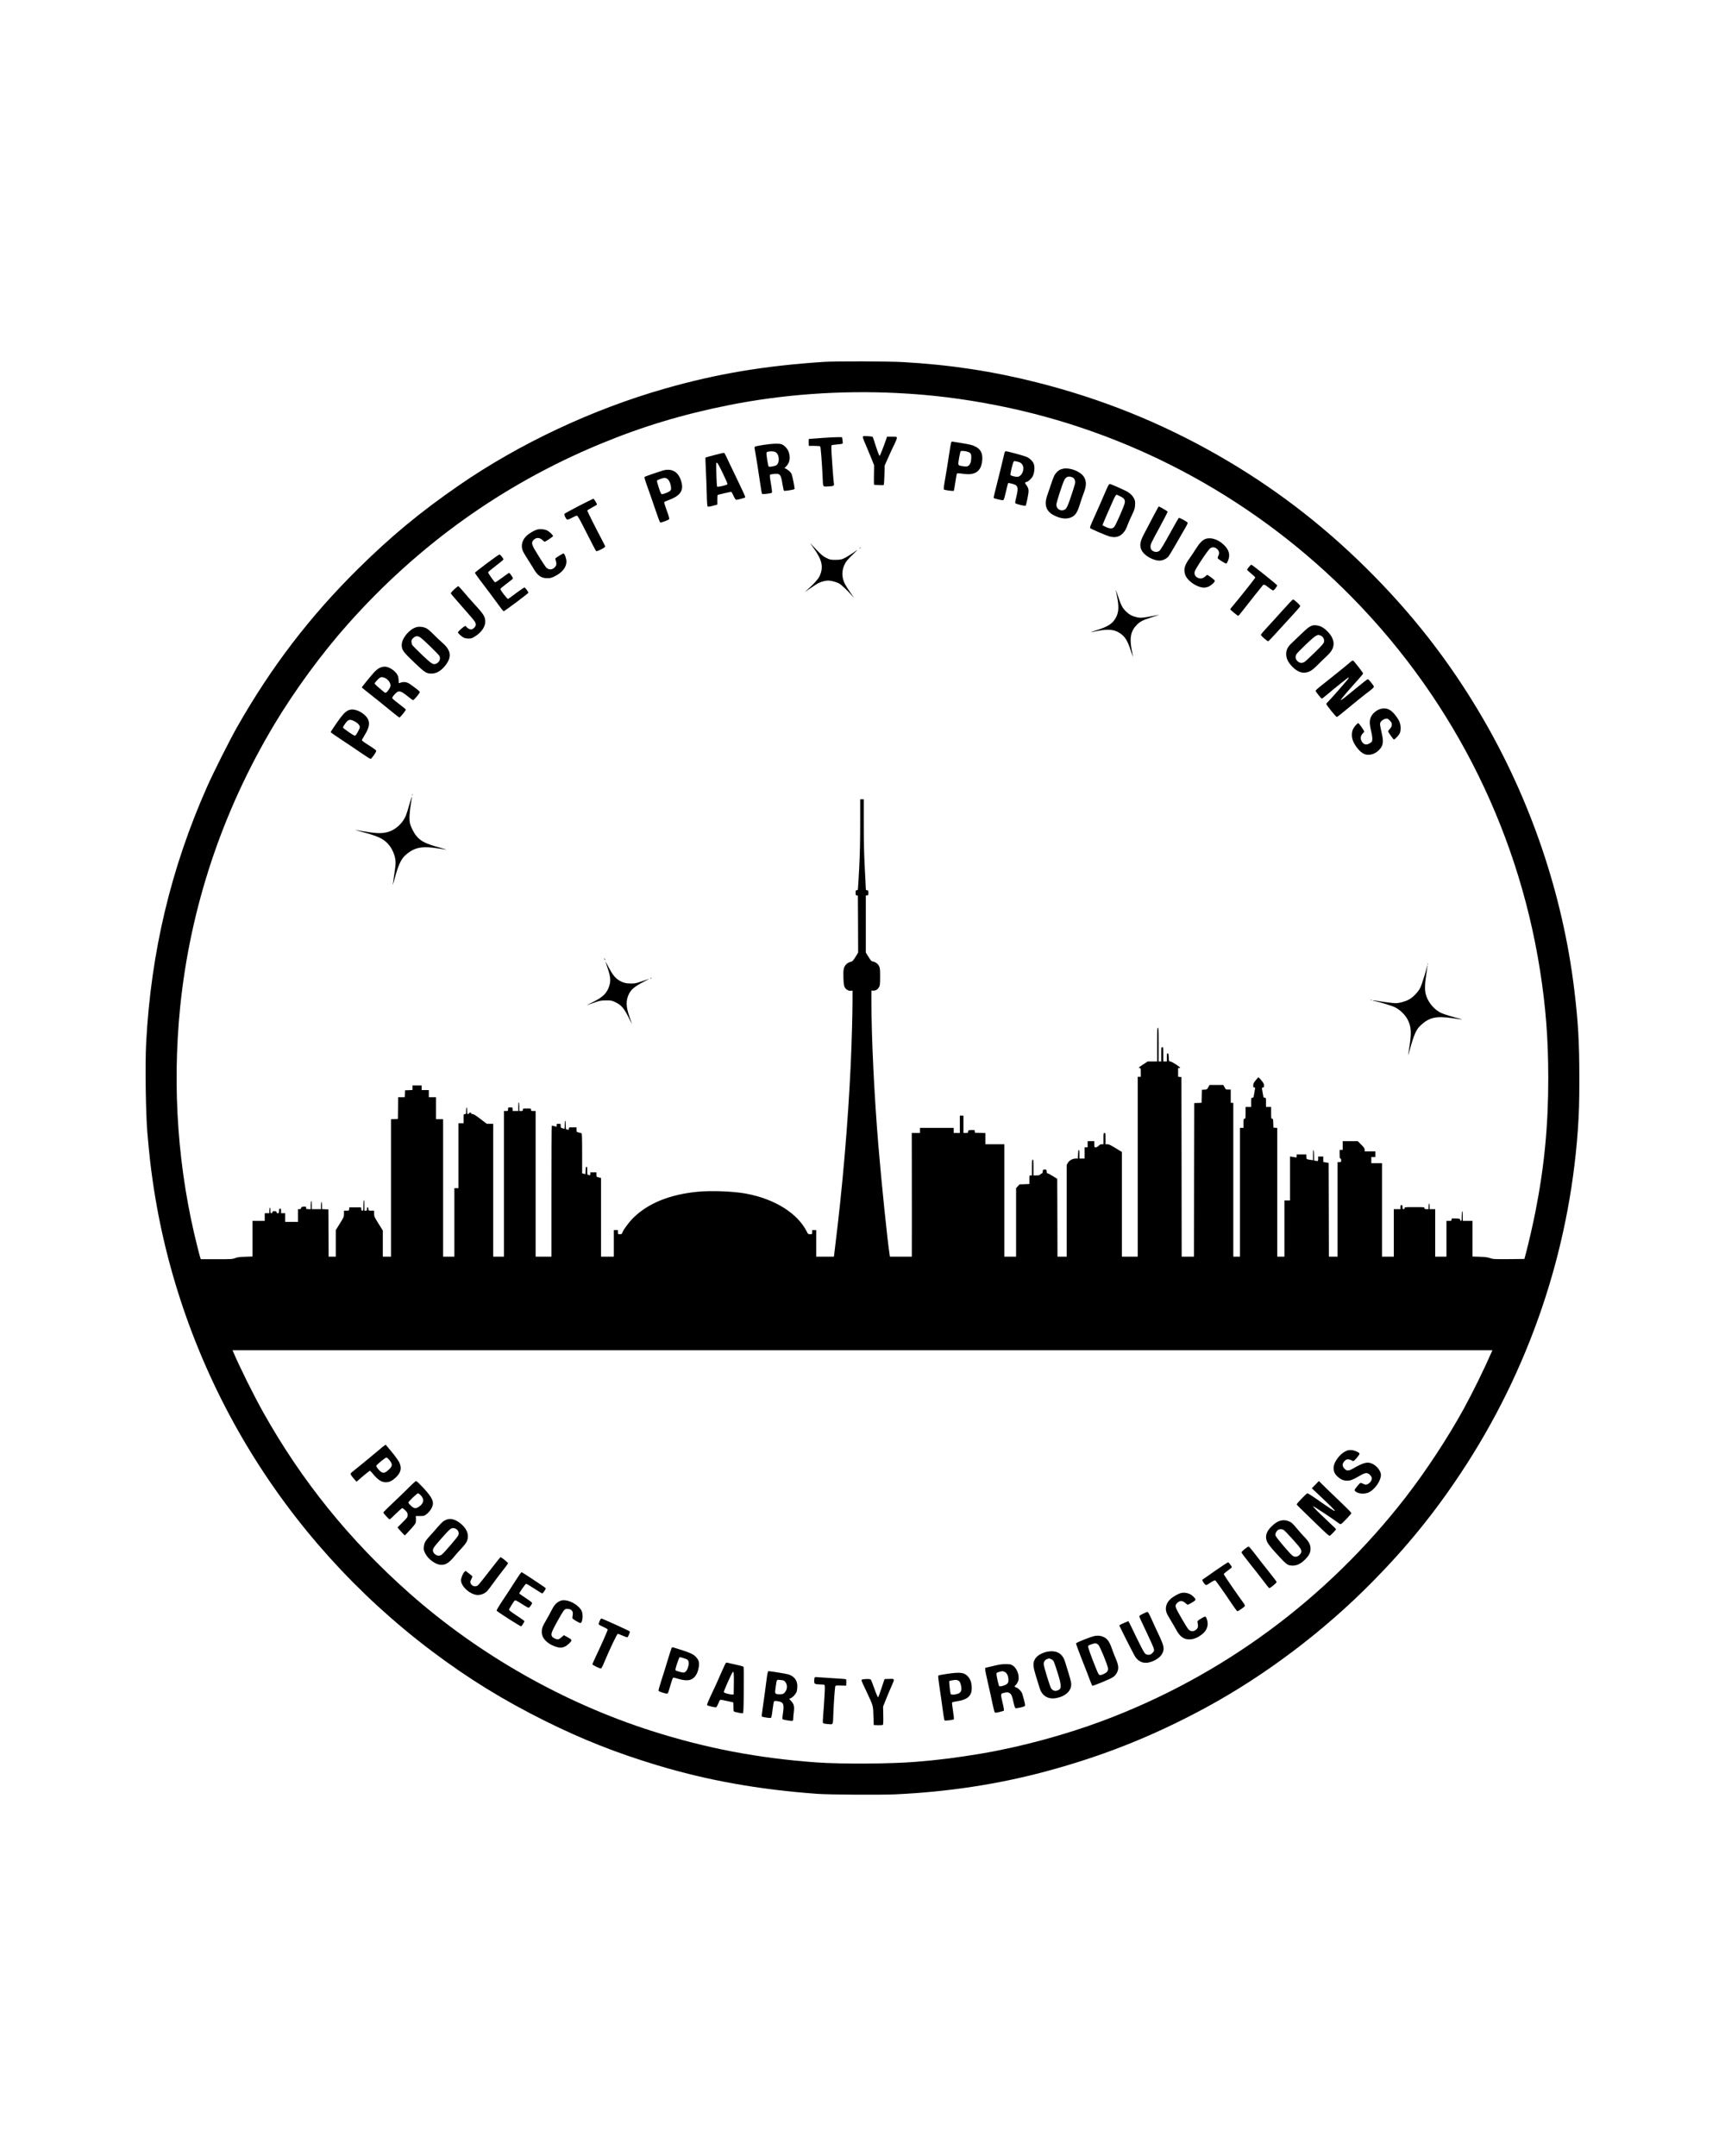 <?xml version="1.0" standalone="no"?>
<!DOCTYPE svg PUBLIC "-//W3C//DTD SVG 20010904//EN"
 "http://www.w3.org/TR/2001/REC-SVG-20010904/DTD/svg10.dtd">
<svg version="1.0" xmlns="http://www.w3.org/2000/svg"
 width="3375pt" height="4219pt" viewBox="0 0 3375 4219"
 preserveAspectRatio="xMidYMid meet">

<g transform="translate(0,4219) scale(0.1,-0.1)"
fill="#000000" stroke="none">
<path d="M16125 35109 c-1160 -75 -2103 -233 -3120 -524 -1415 -405 -2840
-1074 -4020 -1888 -757 -522 -1330 -996 -1979 -1637 -944 -933 -1703 -1926
-2369 -3100 -150 -265 -460 -882 -590 -1175 -706 -1596 -1092 -3222 -1187
-4990 -23 -425 -9 -1414 25 -1790 38 -427 58 -609 101 -910 257 -1818 891
-3604 1844 -5195 933 -1557 2158 -2917 3618 -4018 711 -536 1406 -964 2217
-1367 736 -365 1389 -623 2185 -864 989 -299 1997 -479 3140 -562 237 -17
1221 -23 1520 -10 1029 47 2009 196 2945 447 1129 303 2102 691 3129 1246
1164 630 2309 1494 3261 2459 677 686 1219 1353 1739 2139 1327 2003 2115
4312 2286 6700 24 346 30 532 30 1019 0 712 -23 1110 -101 1750 -226 1852
-847 3686 -1801 5319 -630 1079 -1370 2029 -2274 2922 -888 877 -1835 1596
-2904 2207 -1109 633 -2266 1099 -3525 1418 -872 221 -1713 349 -2634 400
-291 16 -1302 19 -1536 4z m1425 -610 c655 -31 1278 -108 1950 -240 2553 -502
4905 -1746 6779 -3584 2056 -2018 3402 -4625 3850 -7460 114 -722 163 -1352
163 -2120 1 -928 -77 -1734 -253 -2625 -45 -229 -133 -612 -182 -795 l-32
-120 -304 -3 c-290 -2 -307 -1 -365 19 -48 17 -92 23 -203 27 l-143 5 0 348 0
349 -95 0 -95 0 0 95 c0 57 -4 95 -10 95 -6 0 -10 -38 -10 -95 0 -76 -3 -95
-14 -95 -8 0 -16 10 -18 23 -3 20 -9 22 -85 25 -83 3 -83 3 -83 -23 0 -23 -3
-25 -50 -25 l-50 0 0 -350 0 -350 -110 0 -110 0 0 465 0 465 -55 0 -55 0 0 55
c0 30 -4 55 -10 55 -5 0 -10 -25 -10 -55 l0 -55 -40 0 c-33 0 -40 3 -40 20 0
19 -7 20 -195 20 -188 0 -195 -1 -195 -20 0 -13 -7 -20 -20 -20 -17 0 -20 7
-20 40 0 33 -3 40 -20 40 -17 0 -20 -7 -20 -40 l0 -40 -65 0 -65 0 0 -465 0
-465 -115 0 -115 0 0 915 0 915 -105 0 -105 0 0 60 0 60 40 0 40 0 0 55 0 55
-105 0 -105 0 0 32 c0 27 -12 45 -67 100 l-67 68 -148 0 -148 0 0 -85 0 -85
-30 0 -30 0 0 -85 c0 -69 3 -85 15 -85 10 0 15 -11 15 -35 0 -33 -2 -35 -35
-35 l-35 0 0 -925 0 -925 -85 0 -85 0 -2 918 -3 917 -52 9 -53 9 0 53 0 54
-50 0 -50 0 0 -45 c0 -48 -1 -48 -49 -39 l-31 7 0 98 c0 54 -4 101 -10 104 -6
4 -10 -30 -10 -96 l0 -101 -47 6 c-82 12 -83 13 -83 62 l0 44 -95 0 -95 0 0
-31 c0 -28 -2 -30 -27 -25 -16 2 -45 7 -65 11 l-38 6 0 -431 0 -430 -55 0 -55
0 0 -550 0 -550 -70 0 -70 0 0 1259 0 1260 -37 3 -38 3 -3 88 c-3 79 -5 87
-22 87 -19 0 -20 7 -20 115 l0 115 -50 0 -50 0 0 90 c0 89 0 90 -25 90 -19 0
-25 6 -29 33 -3 17 -10 59 -16 91 -13 78 -13 76 10 76 17 0 20 7 20 39 0 33
-9 50 -50 100 -28 34 -54 61 -58 61 -4 0 -28 -27 -54 -59 -40 -49 -48 -66 -48
-100 0 -35 3 -41 21 -41 15 0 19 -5 15 -17 -3 -10 -10 -55 -17 -100 -12 -77
-14 -83 -36 -83 -22 0 -23 -2 -23 -90 l0 -90 -55 0 -55 0 0 -115 c0 -108 -1
-115 -20 -115 -19 0 -20 -7 -20 -90 l0 -90 -35 0 -35 0 0 -1260 0 -1260 -65 0
-65 0 0 1505 0 1505 -25 0 -25 0 0 130 0 130 -49 0 c-47 0 -49 1 -72 45 l-24
45 -135 0 -135 0 -25 -45 c-23 -42 -26 -44 -75 -47 l-50 -3 -3 -127 -3 -127
-72 -3 -72 -3 -3 -1502 -2 -1503 -120 0 -120 0 -2 1758 -3 1757 -32 3 -33 3 0
84 0 84 28 3 c24 3 18 9 -65 66 -52 35 -103 62 -117 62 -24 0 -25 2 -28 77 -3
65 -6 78 -20 81 -16 3 -18 -6 -18 -77 l0 -81 -35 0 -35 0 0 140 c0 133 -1 140
-20 140 -19 0 -20 -7 -20 -140 l0 -140 -25 0 -25 0 0 330 c0 287 -2 330 -15
330 -13 0 -15 -43 -15 -330 l0 -330 -92 0 -92 0 -95 -62 c-84 -56 -92 -63 -68
-66 27 -3 27 -4 27 -88 l0 -84 -30 0 -30 0 0 -1760 0 -1760 -155 0 -155 0 0
1024 0 1025 -123 75 c-95 58 -132 76 -160 76 l-37 0 0 110 c0 103 -1 110 -20
110 -19 0 -20 -7 -20 -110 l0 -110 -33 0 c-24 0 -41 -8 -62 -30 -19 -19 -39
-30 -57 -30 -28 0 -28 1 -28 60 l0 60 -65 0 -65 0 0 -60 0 -60 -30 0 -30 0 0
-110 0 -110 -50 0 -50 0 0 86 c0 64 -3 85 -12 82 -9 -3 -14 -32 -16 -86 l-3
-82 -42 0 c-61 0 -127 -36 -154 -85 l-23 -40 0 -897 0 -898 -90 0 -90 0 -2
762 -3 761 -85 53 c-47 30 -93 54 -102 54 -12 0 -18 10 -20 38 -3 35 -5 37
-38 37 -33 0 -35 -2 -38 -37 -2 -23 -8 -38 -16 -38 -7 0 -21 -9 -31 -20 -14
-16 -31 -20 -77 -20 l-58 0 0 155 c0 131 -2 155 -15 155 -13 0 -15 -24 -15
-155 l0 -155 -25 0 c-25 0 -25 -1 -25 -84 l0 -84 -96 -4 -96 -3 -34 -37 -34
-38 0 -670 0 -670 -115 0 -115 0 0 1100 0 1100 -185 0 -185 0 0 110 0 109
-102 3 -103 3 -3 28 c-3 28 -4 28 -65 25 -59 -3 -62 -4 -65 -30 -3 -26 -7 -28
-48 -28 l-44 0 0 170 0 170 -35 0 -35 0 0 -170 0 -170 -60 0 -60 0 0 50 0 50
-330 0 -330 0 0 -50 0 -50 -80 0 -81 0 1 -547 c1 -302 1 -846 1 -1210 l-1
-663 -214 0 -214 0 -6 38 c-42 262 -160 1413 -220 2137 -81 972 -136 2109
-136 2816 l0 216 40 -1 c47 -1 88 26 112 75 15 28 18 62 18 198 0 144 -3 170
-20 205 -22 47 -69 81 -120 91 -31 6 -42 17 -87 91 l-53 84 0 560 0 560 25 0
c23 0 25 3 25 50 0 47 -2 50 -25 50 -22 0 -25 4 -25 38 0 20 -9 199 -20 397
-14 264 -20 491 -20 853 l0 492 -35 0 -35 0 0 -477 c0 -349 -5 -586 -20 -878
-12 -220 -23 -406 -25 -412 -3 -7 -14 -13 -25 -13 -17 0 -20 -6 -20 -49 0 -44
3 -50 23 -53 l22 -3 3 -557 2 -557 -52 -86 c-39 -62 -60 -87 -78 -91 -52 -12
-81 -28 -110 -60 -44 -51 -53 -99 -48 -261 4 -114 9 -148 25 -180 23 -45 74
-75 121 -70 l32 3 0 -196 c0 -256 -16 -832 -35 -1245 -54 -1157 -158 -2382
-307 -3582 l-22 -183 -173 0 -173 0 0 260 0 260 -40 0 -40 0 0 -40 c0 -40 0
-40 -40 -40 -38 0 -41 2 -66 53 -183 361 -631 639 -1194 742 -249 45 -683 61
-945 35 -540 -53 -962 -224 -1251 -507 -87 -85 -208 -250 -220 -300 -5 -19
-13 -23 -45 -23 -39 0 -39 0 -39 40 l0 40 -40 0 -40 0 0 -260 0 -260 -125 0
-125 0 0 770 0 770 -45 11 c-45 11 -45 12 -45 55 l0 44 -60 0 -60 0 0 -31 c0
-24 -3 -30 -16 -25 -9 3 -22 6 -30 6 -11 0 -14 18 -14 80 0 63 -3 80 -15 80
-11 0 -15 -17 -17 -73 l-3 -73 -32 8 -33 9 0 390 c0 303 -3 391 -12 394 -7 2
-32 9 -55 15 -43 11 -43 11 -43 55 l0 45 -75 0 c-74 0 -75 0 -75 -26 0 -20 -4
-25 -16 -20 -9 3 -22 6 -30 6 -11 0 -14 18 -14 85 0 50 -4 85 -10 85 -6 0 -10
-34 -10 -81 0 -70 -2 -80 -16 -75 -9 3 -27 9 -40 12 -20 5 -24 12 -24 45 0 39
0 39 -40 39 -38 0 -40 -2 -40 -30 l0 -29 -44 13 c-25 8 -47 11 -50 8 -4 -3 -6
-581 -6 -1284 l0 -1278 -155 0 -155 0 0 1425 0 1425 -45 0 c-41 0 -45 2 -45
25 0 25 -1 25 -80 25 -79 0 -80 0 -80 -25 0 -22 -4 -25 -35 -25 l-35 0 0 85
c0 50 -4 85 -10 85 -6 0 -10 -35 -10 -85 l0 -85 -55 0 -55 0 0 35 c0 35 0 35
-45 35 -45 0 -45 0 -45 -35 0 -34 -1 -35 -40 -35 l-40 0 0 -1425 0 -1425 -105
0 -105 0 0 1300 0 1300 -63 0 -63 0 -124 95 c-89 68 -132 95 -152 95 -18 0
-28 5 -28 15 0 8 -9 15 -19 15 -10 0 -21 -7 -25 -15 -3 -8 -12 -15 -21 -15
-12 0 -15 13 -15 65 0 37 -4 65 -10 65 -6 0 -10 -28 -10 -65 0 -63 -1 -65 -25
-65 -25 0 -25 -1 -25 -90 l0 -90 -50 0 -50 0 0 -635 0 -635 -40 0 -40 0 0
-670 0 -670 -110 0 -110 0 0 1345 0 1345 -70 0 -70 0 0 215 0 215 -70 0 -70 0
0 70 0 70 -70 0 -70 0 0 45 0 45 -90 0 -90 0 0 -45 0 -44 -72 -3 -73 -3 -3
-67 -3 -68 -64 0 -65 0 -2 -212 -3 -213 -67 -3 -68 -3 0 -1344 0 -1345 -80 0
-80 0 0 256 0 256 -85 136 c-81 130 -85 139 -85 194 l0 58 -54 0 c-54 0 -55 0
-58 32 -4 46 -28 49 -28 4 0 -32 -3 -36 -25 -36 l-25 0 0 106 c0 67 -4 103
-10 99 -6 -3 -10 -50 -10 -106 0 -91 -2 -99 -19 -99 -15 0 -21 8 -23 33 l-3
32 -115 0 -115 0 -3 -32 c-3 -32 -4 -33 -53 -33 l-49 0 0 -62 c0 -60 -3 -65
-80 -190 l-80 -128 0 -260 0 -260 -70 0 -70 0 -2 463 -3 462 -62 3 -63 3 0 69
c0 40 -4 70 -10 70 -6 0 -10 -30 -10 -70 l0 -70 -90 0 -90 0 0 80 c0 47 -4 80
-10 80 -6 0 -10 -33 -10 -80 l0 -80 -45 0 c-42 0 -45 2 -45 26 0 24 -2 25 -47
22 -41 -3 -48 -6 -51 -25 -3 -18 -10 -23 -33 -23 l-29 0 0 -125 0 -125 -125 0
-125 0 0 85 0 85 -40 0 -40 0 0 45 c0 38 -3 45 -20 45 -17 0 -20 -7 -20 -45 0
-41 -2 -45 -25 -45 -18 0 -25 5 -25 20 0 17 -7 20 -40 20 -33 0 -40 -3 -40
-20 0 -13 -7 -20 -20 -20 -18 0 -20 7 -20 55 0 30 -4 55 -10 55 -5 0 -10 -25
-10 -55 l0 -55 -45 0 -45 0 0 -75 0 -75 -120 0 -120 0 0 -349 0 -348 -142 -5
c-114 -4 -154 -9 -198 -27 -52 -20 -72 -21 -363 -21 l-307 0 -9 23 c-5 12 -29
103 -54 202 -385 1515 -501 3116 -342 4705 197 1950 824 3833 1843 5535 400
667 925 1384 1437 1960 1379 1552 3026 2731 4916 3518 836 348 1627 587 2549
771 1053 209 2168 289 3280 235z m11631 -18771 c-135 -311 -366 -783 -536
-1093 -308 -564 -747 -1232 -1148 -1749 -1543 -1987 -3583 -3493 -5922 -4368
-737 -276 -1621 -515 -2380 -642 -472 -79 -816 -123 -1270 -160 -490 -41
-1468 -47 -1950 -12 -1146 83 -2161 277 -3225 616 -1727 551 -3383 1493 -4745
2699 -1163 1030 -2106 2198 -2855 3536 -188 335 -467 898 -587 1183 l-13 32
12325 0 12324 0 -18 -42z"/>
<path d="M16888 33654 c-15 -14 -8 -35 58 -187 36 -84 86 -204 111 -267 l45
-115 -3 -187 c-2 -103 -1 -189 1 -191 9 -8 177 -15 188 -8 7 4 13 79 16 194
l5 188 72 162 c39 89 94 206 121 260 27 55 48 109 46 120 -3 21 -8 22 -98 22
l-95 0 -22 -65 c-52 -149 -116 -310 -123 -310 -9 0 -54 121 -99 267 -17 56
-35 104 -39 107 -14 8 -177 18 -184 10z"/>
<path d="M16080 33620 c-135 -10 -249 -19 -253 -19 -4 -1 -7 -31 -5 -68 l3
-68 107 0 c59 0 111 -4 116 -10 10 -10 36 -349 47 -605 9 -200 -2 -183 111
-178 103 4 118 12 109 58 -6 30 -32 365 -45 580 -6 97 -6 158 0 166 6 6 54 14
107 17 53 4 101 11 107 17 6 6 6 30 0 67 l-9 58 -75 1 c-41 1 -185 -6 -320
-16z"/>
<path d="M18612 33538 c-5 -7 -26 -123 -46 -258 -20 -135 -52 -339 -73 -453
-28 -160 -33 -211 -24 -216 21 -13 182 -34 191 -25 5 5 19 80 31 166 12 86 26
162 30 169 6 10 26 10 97 1 118 -16 168 -15 231 4 98 29 155 113 168 250 13
136 -26 220 -125 271 -65 35 -97 43 -308 78 -178 29 -159 28 -172 13z m333
-192 c50 -21 60 -42 58 -116 -2 -78 -21 -132 -57 -155 -21 -14 -38 -16 -88
-10 -94 11 -108 19 -108 57 1 42 34 220 45 237 9 15 101 7 150 -13z"/>
<path d="M14936 33484 c-94 -14 -163 -29 -168 -36 -4 -7 -6 -23 -3 -35 10 -44
85 -512 110 -693 14 -102 30 -189 35 -194 11 -11 179 9 193 23 5 5 -2 74 -19
175 -21 118 -26 168 -18 176 6 6 42 14 81 17 116 10 131 -9 162 -201 11 -65
24 -123 29 -128 10 -10 191 18 206 32 10 10 -40 262 -59 300 -17 33 -62 74
-104 95 l-33 17 32 31 c70 69 89 166 53 278 -22 69 -92 142 -148 158 -60 16
-172 12 -349 -15z m234 -139 c80 -42 92 -210 18 -259 -27 -18 -132 -36 -148
-26 -13 8 -52 254 -43 275 9 25 131 32 173 10z"/>
<path d="M19652 33323 c-5 -21 -41 -171 -80 -333 -39 -162 -86 -350 -104 -417
-18 -67 -30 -125 -26 -128 11 -11 159 -46 181 -43 17 3 25 25 58 166 20 90 40
166 43 169 7 7 104 -16 138 -33 56 -29 61 -82 22 -239 -15 -57 -24 -111 -21
-119 7 -18 194 -64 206 -50 4 5 20 71 35 146 31 156 28 185 -25 258 -24 34
-28 44 -17 51 7 5 18 9 24 9 26 0 97 66 120 112 30 60 42 163 25 226 -16 57
-70 115 -137 148 -49 24 -375 113 -416 114 -12 0 -20 -12 -26 -37z m279 -173
c74 -20 109 -94 83 -180 -19 -65 -64 -110 -110 -110 -46 0 -121 19 -133 34
-11 13 43 239 62 264 10 13 18 13 98 -8z"/>
<path d="M13977 33285 c-93 -24 -171 -45 -174 -48 -3 -4 0 -100 6 -214 6 -114
14 -326 18 -471 4 -193 10 -265 19 -273 9 -7 38 -4 101 14 l88 23 0 91 c0 50
2 93 5 96 10 9 262 67 269 62 5 -2 25 -39 44 -80 25 -53 41 -75 54 -75 28 0
165 38 174 47 6 6 -50 130 -130 294 -76 156 -166 345 -201 419 -66 144 -76
161 -94 159 -6 0 -87 -20 -179 -44z m165 -356 c53 -110 95 -206 92 -213 -7
-19 -194 -62 -204 -47 -9 15 -23 447 -15 461 14 22 36 -12 127 -201z"/>
<path d="M20803 33019 c-55 -10 -91 -30 -129 -71 -43 -45 -60 -82 -110 -233
-23 -71 -56 -168 -73 -215 -67 -185 -26 -313 126 -392 134 -70 255 -83 350
-37 78 37 115 98 168 273 19 63 49 150 66 192 60 151 59 249 -2 334 -73 100
-268 174 -396 149z m189 -175 c18 -10 31 -28 39 -55 12 -38 9 -51 -60 -262
-84 -257 -106 -300 -156 -317 -75 -25 -147 26 -147 104 0 43 119 413 156 484
36 69 91 84 168 46z"/>
<path d="M13010 32993 c-49 -8 -389 -124 -399 -136 -6 -9 10 -66 54 -187 35
-96 103 -293 152 -437 48 -145 93 -265 100 -267 17 -7 166 49 176 66 6 9 -9
64 -47 166 -30 83 -53 157 -51 164 3 8 36 24 73 37 217 76 300 172 273 318
-38 206 -156 305 -331 276z m39 -168 c37 -19 73 -95 79 -165 3 -48 1 -58 -20
-77 -24 -23 -126 -63 -159 -63 -13 0 -27 28 -59 125 -23 69 -39 132 -36 140 5
14 113 53 149 54 10 1 31 -6 46 -14z"/>
<path d="M21615 32538 c-42 -101 -127 -292 -187 -426 -94 -207 -109 -245 -97
-257 19 -17 299 -139 368 -159 115 -34 205 -13 273 62 43 47 58 75 92 166 14
37 51 122 83 189 51 109 58 130 61 198 3 65 1 82 -21 125 -26 50 -57 83 -114
123 -44 30 -338 161 -362 161 -15 0 -34 -37 -96 -182z m305 -61 c74 -36 93
-63 87 -122 -5 -53 -174 -440 -209 -477 -35 -38 -83 -37 -165 2 -35 16 -63 32
-63 34 0 7 141 335 205 476 42 94 59 121 75 119 3 0 34 -14 70 -32z"/>
<path d="M11325 32290 c-148 -76 -274 -146 -280 -154 -12 -19 27 -103 52 -113
10 -4 47 10 93 35 43 23 86 42 97 42 16 0 53 -66 192 -342 95 -189 178 -347
185 -352 17 -12 176 69 176 90 0 8 -33 77 -74 152 -91 170 -276 539 -276 551
0 5 43 33 95 61 52 28 95 53 95 55 0 21 -57 115 -70 115 -8 0 -136 -63 -285
-140z"/>
<path d="M22656 32258 c-12 -20 -103 -192 -282 -534 -78 -149 -83 -239 -20
-331 62 -90 221 -173 331 -173 64 0 143 38 180 86 15 19 84 135 154 257 70
122 149 259 175 304 27 45 46 88 43 95 -7 18 -157 100 -172 95 -6 -3 -87 -143
-179 -311 -104 -190 -179 -315 -198 -331 -48 -41 -122 -30 -165 23 -7 9 -13
37 -13 62 0 41 20 82 171 358 93 172 167 316 164 322 -5 8 -162 100 -171 100
-2 0 -10 -10 -18 -22z"/>
<path d="M10516 31829 c-57 -14 -145 -64 -203 -114 -93 -82 -125 -189 -88
-296 9 -24 51 -98 94 -164 43 -66 97 -153 120 -192 77 -135 152 -188 267 -187
62 0 81 5 145 36 148 74 231 177 231 287 0 64 -35 161 -58 161 -15 0 -148 -83
-157 -97 -3 -5 1 -29 9 -53 18 -53 11 -89 -25 -124 -54 -52 -119 -50 -170 5
-11 13 -76 110 -142 217 -136 217 -149 254 -108 306 49 63 127 65 184 6 16
-16 34 -30 41 -30 17 0 164 98 164 110 0 20 -69 86 -114 109 -53 26 -133 35
-190 20z"/>
<path d="M23584 31644 c-59 -21 -122 -88 -192 -202 -33 -53 -83 -128 -111
-167 -102 -138 -126 -219 -96 -320 22 -79 109 -166 215 -219 93 -45 159 -55
229 -31 58 19 144 95 139 123 -3 15 -131 112 -149 112 -4 0 -15 -8 -25 -17
-56 -58 -118 -68 -175 -30 -40 27 -54 61 -45 111 9 49 267 436 306 459 47 28
93 22 134 -17 41 -38 48 -84 21 -136 -8 -16 -13 -35 -10 -42 8 -21 153 -111
169 -105 8 3 24 32 36 64 43 114 13 212 -95 311 -110 101 -251 144 -351 106z"/>
<path d="M15915 31471 c173 -241 202 -382 117 -561 -27 -56 -126 -164 -247
-269 -52 -45 -45 -42 55 28 63 44 136 91 161 105 55 31 148 56 204 56 52 0
147 -25 205 -53 46 -23 163 -132 264 -247 51 -59 48 -53 -29 55 -47 66 -98
146 -114 178 -64 126 -66 257 -7 381 31 63 54 91 158 192 68 65 105 105 83 89
-98 -74 -231 -155 -278 -172 -37 -13 -80 -18 -148 -18 -91 1 -101 3 -172 38
-65 32 -93 56 -197 165 l-122 127 67 -94z"/>
<path d="M16819 31463 c-13 -16 -12 -17 4 -4 16 13 21 21 13 21 -2 0 -10 -8
-17 -17z"/>
<path d="M9525 31167 c-126 -95 -231 -177 -232 -183 -2 -6 29 -53 68 -105 133
-173 334 -443 408 -546 40 -57 79 -103 87 -103 15 0 477 345 482 361 5 11 -57
96 -74 103 -8 3 -81 -46 -165 -109 -84 -63 -155 -115 -159 -115 -18 0 -150
170 -150 194 0 9 54 55 120 104 65 48 122 93 125 101 5 14 -60 111 -75 111 -5
0 -66 -42 -135 -94 -70 -52 -132 -92 -139 -90 -17 7 -136 176 -136 194 0 8 68
66 150 128 83 62 150 118 150 125 0 22 -61 97 -78 97 -10 0 -120 -78 -247
-173z"/>
<path d="M24436 31096 c-20 -23 -36 -48 -36 -54 0 -5 36 -40 80 -76 44 -37 80
-71 80 -76 0 -13 -306 -398 -467 -589 -12 -14 -22 -29 -23 -33 0 -11 142 -128
156 -128 6 0 44 44 85 98 40 53 143 184 228 290 86 107 161 200 167 208 19 24
42 16 120 -46 49 -39 80 -57 89 -53 22 13 76 86 73 99 -4 16 -489 404 -505
404 -6 0 -28 -20 -47 -44z"/>
<path d="M8886 30657 c-42 -39 -67 -69 -65 -79 2 -9 103 -127 224 -263 121
-137 230 -264 242 -284 31 -49 29 -86 -6 -121 -43 -43 -74 -47 -121 -16 -22
14 -40 31 -40 36 0 6 -8 10 -18 10 -22 0 -142 -106 -142 -125 0 -16 68 -78
112 -102 21 -11 56 -17 93 -18 52 0 69 5 118 35 131 79 211 190 211 295 1 94
-30 145 -205 335 -83 91 -187 209 -231 263 -45 53 -86 97 -92 97 -6 0 -42 -29
-80 -63z"/>
<path d="M21831 30650 c-1 -3 11 -63 25 -135 38 -195 33 -298 -18 -400 -66
-129 -157 -188 -412 -266 -110 -33 -101 -36 30 -8 215 44 343 34 450 -37 109
-72 157 -151 226 -369 22 -66 36 -106 34 -90 -3 17 -15 82 -27 145 -42 226
-12 358 105 476 66 65 122 93 306 151 74 23 132 42 127 43 -4 0 -63 -11 -131
-25 -184 -36 -240 -40 -315 -20 -90 23 -136 49 -202 112 -67 64 -96 119 -155
298 -24 72 -43 128 -43 125z"/>
<path d="M25113 30268 c-94 -106 -232 -258 -307 -338 -74 -80 -136 -152 -136
-161 0 -20 126 -131 144 -127 7 2 92 91 188 198 96 107 234 258 306 335 72 77
132 147 132 156 0 18 -122 129 -142 129 -7 0 -90 -87 -185 -192z"/>
<path d="M25680 29951 c-61 -20 -103 -51 -220 -165 -69 -66 -153 -147 -188
-180 -80 -76 -107 -131 -107 -216 0 -86 37 -161 120 -246 114 -116 221 -145
339 -91 41 19 85 55 164 134 59 59 140 138 180 174 126 116 155 230 91 359
-39 76 -132 170 -204 205 -55 28 -135 39 -175 26z m178 -209 c35 -23 55 -69
47 -111 -5 -30 -34 -63 -178 -205 -95 -92 -185 -177 -202 -187 -49 -31 -101
-25 -141 15 -38 38 -45 85 -20 134 8 15 93 103 190 195 204 193 231 207 304
159z"/>
<path d="M8138 29915 c-136 -44 -278 -218 -278 -343 0 -100 22 -131 240 -340
217 -207 241 -222 347 -222 94 0 189 57 269 162 127 164 109 293 -59 439 -45
39 -125 115 -177 168 -59 60 -113 105 -142 119 -63 29 -141 36 -200 17z m75
-191 c47 -24 372 -339 387 -374 24 -59 -7 -124 -72 -149 -55 -21 -88 1 -273
177 -97 92 -183 179 -191 194 -8 15 -14 44 -14 64 0 29 7 44 36 70 40 39 77
44 127 18z"/>
<path d="M26423 29237 c-59 -53 -405 -332 -551 -446 -73 -56 -132 -109 -132
-117 0 -18 108 -154 123 -154 5 0 49 33 96 73 161 137 411 337 421 337 5 0 10
-3 10 -6 0 -12 -385 -451 -424 -483 -9 -7 -16 -20 -16 -28 0 -19 189 -253 205
-253 6 0 72 50 146 112 158 132 405 331 507 407 43 33 72 62 72 73 0 24 -101
148 -120 148 -8 -1 -105 -75 -215 -167 -239 -198 -304 -248 -312 -240 -6 7
145 184 331 389 58 65 106 123 106 130 0 15 -175 239 -195 251 -10 5 -27 -4
-52 -26z"/>
<path d="M7469 29137 c-53 -15 -88 -39 -146 -99 -52 -55 -243 -288 -243 -298
0 -4 28 -29 63 -56 117 -91 392 -311 527 -423 74 -61 139 -111 146 -111 13 0
124 138 124 154 0 6 -48 48 -108 92 -59 45 -120 94 -135 108 -28 26 -28 26
-10 57 10 17 35 46 56 65 65 59 99 49 254 -77 39 -33 78 -59 86 -59 17 0 129
135 131 158 1 13 -68 69 -196 158 -61 43 -128 49 -200 19 -16 -6 -18 -1 -18
41 0 27 -5 66 -11 88 -22 79 -144 176 -239 190 -19 3 -56 0 -81 -7z m68 -216
c55 -25 103 -91 103 -141 0 -28 -10 -51 -37 -88 -43 -59 -59 -68 -82 -49 -9 8
-55 46 -103 86 -49 40 -88 79 -88 87 0 8 24 39 53 69 60 62 83 68 154 36z"/>
<path d="M27000 28315 c-68 -22 -140 -81 -172 -144 -36 -69 -37 -139 -3 -279
27 -110 32 -181 15 -213 -6 -10 -29 -28 -52 -40 -55 -28 -99 -20 -133 25 -47
62 -42 130 14 180 12 11 21 25 21 33 0 19 -102 163 -115 163 -19 0 -83 -74
-104 -120 -29 -63 -28 -158 2 -230 44 -106 136 -215 212 -251 89 -42 207 -13
292 71 82 81 96 152 63 305 -40 181 -43 202 -36 228 8 34 64 76 110 84 32 5
40 1 76 -35 34 -33 40 -46 40 -81 0 -33 -7 -49 -35 -80 -19 -21 -35 -44 -35
-50 0 -20 100 -161 113 -161 18 0 91 78 113 120 12 24 18 57 18 105 0 83 -28
152 -98 243 -97 127 -187 164 -306 127z"/>
<path d="M6834 28298 c-71 -24 -126 -81 -246 -253 -64 -93 -118 -175 -118
-181 0 -6 108 -82 241 -169 132 -87 304 -202 382 -257 78 -54 149 -98 158 -98
17 0 109 130 109 153 0 19 -17 32 -157 122 -68 42 -123 83 -123 90 0 7 25 52
55 101 114 182 113 291 -4 396 -92 83 -217 124 -297 96z m109 -226 c60 -32 97
-75 97 -111 0 -26 -55 -130 -85 -161 -13 -12 -30 -4 -130 64 -63 43 -115 84
-115 90 0 13 43 80 74 115 42 46 76 47 159 3z"/>
<path d="M8062 26640 c0 -14 2 -19 5 -12 2 6 2 18 0 25 -3 6 -5 1 -5 -13z"/>
<path d="M8008 26442 c-26 -92 -58 -192 -71 -222 -65 -146 -206 -272 -347
-310 -123 -33 -224 -30 -488 15 -79 14 -146 25 -150 24 -4 0 52 -16 123 -35
303 -80 411 -128 505 -224 94 -95 160 -252 160 -381 0 -45 -14 -156 -54 -424
-3 -22 10 19 29 90 94 350 147 445 305 550 135 89 270 106 535 66 77 -12 156
-24 175 -26 19 -3 -37 15 -125 39 -272 75 -366 121 -454 223 -53 61 -116 186
-131 260 -16 72 -8 214 20 382 11 69 19 128 18 132 -2 5 -24 -67 -50 -159z"/>
<path d="M11820 23435 c0 -5 5 -17 10 -25 5 -8 10 -10 10 -5 0 6 -5 17 -10 25
-5 8 -10 11 -10 5z"/>
<path d="M11845 23375 c4 -11 25 -74 47 -140 50 -145 59 -233 33 -321 -43
-151 -122 -232 -320 -330 -71 -35 -128 -64 -125 -64 3 0 64 21 135 47 124 44
135 47 240 47 106 1 112 0 186 -35 119 -57 173 -122 276 -334 30 -60 51 -101
47 -90 -4 11 -27 79 -52 150 -67 194 -68 312 -5 439 43 86 113 144 268 225 77
40 131 69 120 66 -11 -4 -74 -25 -140 -48 -106 -37 -131 -42 -210 -42 -102 0
-163 17 -242 68 -71 45 -123 112 -199 257 -36 69 -62 116 -59 105z"/>
<path d="M27931 23324 c0 -11 3 -14 6 -6 3 7 2 16 -1 19 -3 4 -6 -2 -5 -13z"/>
<path d="M27920 23287 c0 -37 -100 -359 -131 -423 -41 -83 -138 -185 -221
-231 -66 -38 -192 -73 -258 -73 -52 0 -227 22 -363 45 -101 18 -127 15 -40 -5
85 -18 311 -87 367 -111 105 -45 217 -151 269 -254 69 -137 76 -256 33 -524
-14 -91 -26 -167 -25 -170 0 -4 16 50 35 119 80 290 124 388 211 468 168 156
302 185 627 138 98 -15 180 -25 182 -23 2 2 -30 11 -72 21 -89 20 -274 77
-328 101 -142 61 -270 214 -311 371 -22 84 -19 205 11 392 14 90 23 167 20
170 -3 3 -6 -2 -6 -11z"/>
<path d="M12730 23050 c-9 -6 -10 -10 -3 -10 6 0 15 5 18 10 8 12 4 12 -15 0z"/>
<path d="M26818 22623 c7 -3 16 -2 19 1 4 3 -2 6 -13 5 -11 0 -14 -3 -6 -6z"/>
<path d="M7525 13908 c-11 -6 -65 -50 -120 -98 -110 -94 -461 -382 -512 -420
-19 -14 -33 -32 -33 -44 1 -12 27 -50 58 -85 l58 -64 124 107 c69 58 130 106
136 106 6 0 29 -21 50 -47 105 -129 176 -177 264 -177 68 0 123 27 196 96 99
93 118 182 66 293 -16 33 -81 124 -146 203 -64 78 -118 142 -119 142 -1 0 -11
-6 -22 -12z m89 -282 c72 -88 70 -122 -11 -196 -62 -57 -91 -68 -132 -50 -37
15 -113 105 -109 127 4 22 177 163 199 163 9 0 33 -20 53 -44z"/>
<path d="M26359 13807 c-60 -23 -106 -56 -157 -113 -132 -148 -146 -293 -37
-393 66 -61 119 -84 190 -84 67 0 110 16 234 88 104 60 141 71 180 51 39 -21
71 -63 71 -95 0 -56 -65 -121 -120 -121 -11 0 -38 9 -59 20 -45 22 -45 23
-116 -63 -56 -67 -54 -79 11 -112 58 -30 163 -28 228 4 99 49 205 186 228 293
10 48 9 62 -7 104 -24 63 -85 127 -151 160 -95 47 -174 28 -382 -92 -85 -49
-124 -50 -168 -1 -47 50 -46 94 0 145 29 31 40 37 74 36 22 -1 50 -9 63 -18
13 -9 30 -16 39 -15 18 0 120 122 120 143 0 23 -90 65 -152 71 -33 3 -67 0
-89 -8z"/>
<path d="M8000 13084 c-69 -69 -209 -205 -312 -302 -104 -97 -188 -181 -188
-188 0 -15 109 -134 123 -134 6 0 61 50 122 110 62 61 118 110 126 110 8 0 35
-20 59 -45 40 -40 45 -51 45 -90 0 -43 -3 -48 -99 -144 l-99 -99 41 -49 c22
-26 54 -61 72 -78 l31 -30 99 105 c56 59 105 120 111 139 6 18 9 56 7 85 l-4
51 80 0 c70 0 86 3 117 25 49 34 95 89 119 141 49 108 14 188 -164 382 -70 75
-135 137 -145 137 -9 0 -72 -56 -141 -126z m231 -152 c76 -77 64 -159 -36
-226 -59 -40 -96 -35 -155 20 -28 26 -50 54 -50 63 0 19 168 180 189 181 7 0
31 -17 52 -38z"/>
<path d="M25735 13139 l-69 -71 145 -136 c419 -396 415 -401 -60 -69 -84 59
-161 107 -171 107 -17 0 -210 -199 -210 -217 0 -5 35 -43 78 -84 42 -40 184
-178 315 -306 193 -188 242 -231 256 -224 21 12 121 117 121 128 0 4 -71 74
-158 155 -202 189 -298 286 -290 294 6 6 386 -246 487 -322 31 -25 48 -31 60
-25 29 16 201 198 201 213 0 8 -71 82 -157 164 -87 82 -230 220 -319 306
l-160 158 -69 -71z"/>
<path d="M8737 12455 c-60 -23 -91 -50 -184 -158 -48 -56 -116 -134 -153 -172
-78 -84 -102 -130 -108 -208 -4 -50 0 -67 27 -122 58 -117 209 -225 314 -225
92 0 152 39 259 168 39 48 104 121 145 163 41 43 83 98 95 125 50 111 17 227
-93 329 -106 97 -215 134 -302 100z m189 -185 c44 -28 60 -76 40 -123 -14 -36
-274 -339 -322 -376 -43 -34 -99 -28 -140 13 -39 39 -44 74 -16 123 21 40 264
315 312 354 41 34 80 37 126 9z"/>
<path d="M25073 12439 c-63 -12 -122 -46 -190 -112 -111 -106 -139 -205 -89
-313 14 -30 70 -103 135 -175 247 -273 259 -283 366 -284 81 0 159 39 240 120
76 76 106 135 106 209 0 78 -28 133 -113 224 -41 42 -106 115 -145 162 -91
110 -119 135 -168 153 -56 21 -93 25 -142 16z m44 -188 c31 -19 259 -269 314
-345 41 -55 39 -98 -5 -142 -41 -41 -97 -47 -140 -13 -53 42 -315 350 -326
384 -9 28 -8 41 6 70 29 62 92 81 151 46z"/>
<path d="M24353 11879 c-35 -28 -63 -58 -63 -66 0 -9 71 -104 158 -212 87
-108 204 -258 261 -333 57 -76 110 -143 117 -149 11 -9 29 1 85 46 38 31 69
63 67 70 -2 8 -77 107 -168 221 -91 114 -210 266 -264 338 -55 72 -106 132
-115 133 -9 2 -44 -20 -78 -48z"/>
<path d="M9579 11453 c-112 -146 -216 -275 -231 -286 -50 -37 -121 -13 -143
48 -8 22 -5 36 17 74 14 26 23 52 20 57 -4 6 -35 32 -70 58 l-63 48 -25 -23
c-28 -27 -64 -117 -64 -162 0 -123 189 -287 329 -287 68 0 142 32 187 81 17
19 71 90 120 159 49 69 133 180 186 246 54 67 98 128 98 135 0 14 -130 119
-147 119 -5 0 -101 -120 -214 -267z"/>
<path d="M23775 11454 c-132 -91 -244 -169 -249 -174 -10 -10 22 -66 53 -95
20 -17 22 -17 101 35 44 29 86 50 94 47 15 -6 154 -202 324 -456 53 -79 102
-145 109 -148 14 -6 142 82 150 103 3 8 -12 38 -34 67 -89 118 -369 526 -379
551 -3 9 23 34 75 71 45 31 81 62 81 69 0 19 -58 96 -73 96 -6 0 -120 -75
-252 -166z"/>
<path d="M10085 11258 c-60 -95 -169 -263 -243 -373 -86 -129 -130 -204 -125
-212 15 -23 466 -311 479 -306 14 5 64 85 64 101 0 6 -67 54 -150 108 -90 59
-150 104 -150 114 0 19 94 171 114 184 10 7 47 -12 132 -67 65 -42 126 -77
135 -77 18 0 69 70 69 95 0 8 -56 51 -125 96 -69 44 -125 85 -125 89 0 18 122
190 134 190 8 0 79 -43 159 -95 80 -52 150 -95 155 -95 16 0 75 89 69 103 -4
11 -444 303 -472 313 -6 3 -60 -73 -120 -168z"/>
<path d="M23118 11021 c-59 -12 -165 -71 -218 -121 -82 -76 -109 -173 -76
-266 7 -22 43 -87 78 -144 36 -58 82 -138 103 -177 78 -151 160 -209 284 -201
74 5 146 35 226 96 100 76 136 182 100 292 -9 28 -24 54 -31 57 -8 3 -47 -14
-87 -39 -55 -34 -71 -48 -68 -63 16 -91 13 -114 -17 -144 -52 -52 -114 -53
-161 -2 -32 35 -223 362 -239 410 -18 53 -15 70 22 107 48 48 101 48 155 -1
21 -19 43 -35 49 -35 6 0 42 18 81 41 46 26 71 47 71 58 0 26 -67 91 -114 111
-52 23 -110 30 -158 21z"/>
<path d="M10945 10857 c-66 -32 -105 -78 -164 -195 -27 -53 -74 -140 -105
-192 -63 -105 -76 -142 -76 -213 0 -88 47 -162 144 -227 61 -42 166 -80 218
-80 60 0 112 24 166 75 74 72 73 77 -35 135 l-61 34 -41 -37 c-22 -20 -52 -39
-66 -43 -32 -8 -100 21 -121 50 -31 45 -18 84 92 286 58 107 120 210 137 228
30 31 36 33 81 29 39 -3 55 -11 74 -33 24 -28 25 -41 10 -138 -2 -15 15 -30
71 -63 40 -24 80 -43 89 -41 40 8 55 162 23 235 -45 97 -202 199 -324 209 -52
4 -70 1 -112 -19z"/>
<path d="M22363 10613 c-45 -21 -73 -41 -73 -51 0 -9 63 -147 141 -308 78
-163 143 -310 146 -333 5 -36 2 -44 -30 -76 -29 -29 -42 -35 -77 -35 -35 0
-48 6 -74 33 -18 20 -88 154 -171 326 -76 161 -142 294 -146 297 -9 5 -179
-72 -179 -81 0 -14 283 -573 312 -615 64 -96 157 -134 266 -110 106 23 215 93
255 162 55 94 45 157 -61 378 -38 80 -100 214 -137 298 -48 106 -73 152 -84
151 -9 0 -49 -16 -88 -36z"/>
<path d="M11731 10469 c-13 -28 -20 -56 -18 -63 3 -7 44 -30 91 -51 48 -21 86
-44 86 -52 0 -17 -128 -307 -226 -512 -41 -85 -74 -160 -74 -167 0 -15 147
-86 168 -82 8 2 25 30 39 63 126 303 274 615 291 615 8 0 50 -16 94 -36 44
-20 85 -33 92 -31 16 6 56 101 47 114 -7 12 -538 253 -556 253 -7 0 -22 -23
-34 -51z"/>
<path d="M21421 10179 c-69 -12 -361 -127 -368 -145 -3 -8 49 -151 115 -317
66 -166 137 -348 157 -405 21 -56 41 -105 46 -107 14 -9 341 126 399 164 41
27 62 51 83 91 40 76 34 141 -23 275 -24 55 -55 136 -70 180 -49 143 -89 204
-159 239 -57 29 -110 36 -180 25z m71 -177 c30 -30 177 -389 186 -454 7 -52
-18 -85 -85 -114 -87 -39 -91 -36 -144 96 -115 284 -170 443 -159 454 20 21
125 55 150 50 14 -3 37 -17 52 -32z"/>
<path d="M13142 9948 c-5 -7 -40 -114 -77 -238 -37 -124 -94 -307 -127 -408
-33 -101 -57 -189 -54 -197 5 -14 127 -55 164 -55 18 0 25 12 42 73 57 194 72
236 83 240 6 2 45 -7 87 -20 105 -34 197 -41 254 -19 81 31 136 115 157 242
15 90 2 141 -53 200 -56 61 -119 88 -444 188 -12 4 -25 1 -32 -6z m297 -227
c33 -18 45 -64 31 -123 -17 -70 -35 -104 -66 -125 -24 -16 -30 -15 -100 2 -41
10 -79 24 -85 31 -8 10 -1 43 26 126 21 62 42 118 47 124 6 9 25 7 69 -7 33
-10 68 -23 78 -28z"/>
<path d="M20450 9861 c-115 -37 -184 -89 -214 -163 -28 -66 -20 -136 33 -307
28 -86 59 -189 71 -229 44 -151 160 -225 313 -201 194 32 316 146 305 287 -2
32 -25 122 -51 202 -25 80 -55 177 -67 217 -40 141 -130 213 -264 212 -39 0
-96 -8 -126 -18z m113 -135 c18 -7 40 -25 50 -39 9 -14 44 -114 78 -224 85
-275 84 -326 -11 -354 -44 -13 -82 1 -113 42 -25 35 -147 432 -147 480 0 45
30 86 73 98 18 5 33 10 35 10 1 1 17 -5 35 -13z"/>
<path d="M14203 9652 c-6 -4 -38 -71 -72 -149 -70 -162 -150 -340 -241 -530
-34 -73 -60 -138 -57 -146 5 -15 159 -52 180 -44 7 3 26 37 42 76 19 49 33 71
45 71 10 0 67 -11 128 -25 61 -14 113 -25 116 -25 3 0 6 -40 6 -89 0 -77 3
-90 18 -95 59 -17 154 -35 166 -30 12 4 15 77 18 452 3 307 1 451 -6 458 -6 7
-78 26 -161 44 -82 18 -154 34 -160 36 -5 2 -15 0 -22 -4z m155 -403 l-3 -214
-25 -3 c-14 -1 -56 6 -95 15 -50 13 -71 23 -73 36 -3 16 148 356 171 385 23
28 27 -13 25 -219z"/>
<path d="M19520 9611 c-47 -11 -121 -28 -165 -38 l-80 -19 1 -34 c0 -19 24
-136 53 -260 29 -124 68 -301 87 -395 19 -93 40 -175 47 -182 9 -9 29 -8 90 7
44 10 83 22 88 27 6 6 -4 68 -27 162 -41 175 -42 170 44 189 45 10 59 10 86
-3 42 -20 58 -56 86 -187 14 -65 29 -109 37 -112 19 -8 165 24 182 40 11 10 9
28 -13 116 -15 56 -32 117 -38 133 -16 42 -76 103 -115 116 -39 12 -40 19 -12
45 12 10 30 37 41 58 47 91 0 257 -90 321 -40 27 -52 30 -130 32 -56 2 -117
-4 -172 -16z m136 -136 c44 -18 73 -79 74 -153 0 -45 -4 -58 -27 -81 -31 -30
-138 -60 -154 -44 -5 5 -21 63 -35 128 -20 96 -22 121 -12 131 10 10 68 27
111 33 4 1 23 -6 43 -14z"/>
<path d="M15021 9468 c-5 -13 -19 -104 -31 -203 -12 -99 -37 -285 -56 -414
-19 -129 -33 -239 -30 -246 4 -13 157 -38 179 -29 10 3 19 50 32 157 10 84 23
158 30 165 9 10 26 11 76 3 111 -18 125 -56 95 -253 -7 -48 -10 -92 -6 -98 8
-12 178 -40 197 -33 8 3 13 22 13 46 0 22 5 79 11 127 14 108 3 156 -52 215
l-39 42 30 13 c42 17 107 91 119 136 6 22 11 66 11 99 0 113 -57 190 -168 229
-32 12 -359 66 -395 66 -4 0 -11 -10 -16 -22z m341 -187 c50 -56 45 -151 -10
-211 -27 -30 -49 -36 -123 -32 -68 4 -72 13 -54 132 24 168 15 154 93 147 58
-4 70 -9 94 -36z"/>
<path d="M18523 9436 c-84 -12 -158 -27 -164 -33 -7 -7 0 -79 25 -244 20 -129
47 -321 61 -428 14 -107 29 -199 35 -205 11 -11 168 8 182 22 5 5 -3 78 -16
162 -13 85 -22 159 -19 166 2 6 39 16 83 22 216 31 302 104 302 257 0 100 -23
172 -72 228 -72 82 -149 92 -417 53z m227 -131 c22 -11 33 -28 45 -67 35 -118
12 -178 -76 -197 -82 -18 -116 -15 -122 12 -11 43 -30 237 -25 243 6 6 88 21
126 23 13 0 36 -6 52 -14z"/>
<path d="M15941 9367 c-6 -6 -11 -35 -11 -64 0 -48 3 -54 26 -63 14 -6 55 -10
92 -10 37 0 73 -4 81 -9 12 -8 12 -42 2 -227 -7 -121 -18 -284 -25 -364 -9
-106 -10 -148 -2 -157 6 -7 50 -16 98 -19 104 -8 94 -29 103 211 9 232 30 520
40 535 5 8 36 11 109 8 l101 -3 3 59 c2 32 -1 62 -5 67 -4 4 -134 15 -288 23
-154 9 -287 18 -297 20 -9 2 -21 -1 -27 -7z"/>
<path d="M16910 9333 c-25 -2 -49 -8 -53 -12 -5 -5 7 -41 26 -82 19 -41 56
-119 82 -174 118 -252 118 -249 124 -450 l6 -180 84 -3 c52 -2 88 1 95 8 7 7
10 68 7 185 l-3 173 58 144 c31 79 79 192 106 252 67 151 68 147 -44 144 l-92
-3 -58 -174 c-31 -96 -61 -178 -66 -183 -6 -6 -34 57 -71 159 -33 92 -65 175
-70 183 -8 16 -52 20 -131 13z"/>
</g>
</svg>
